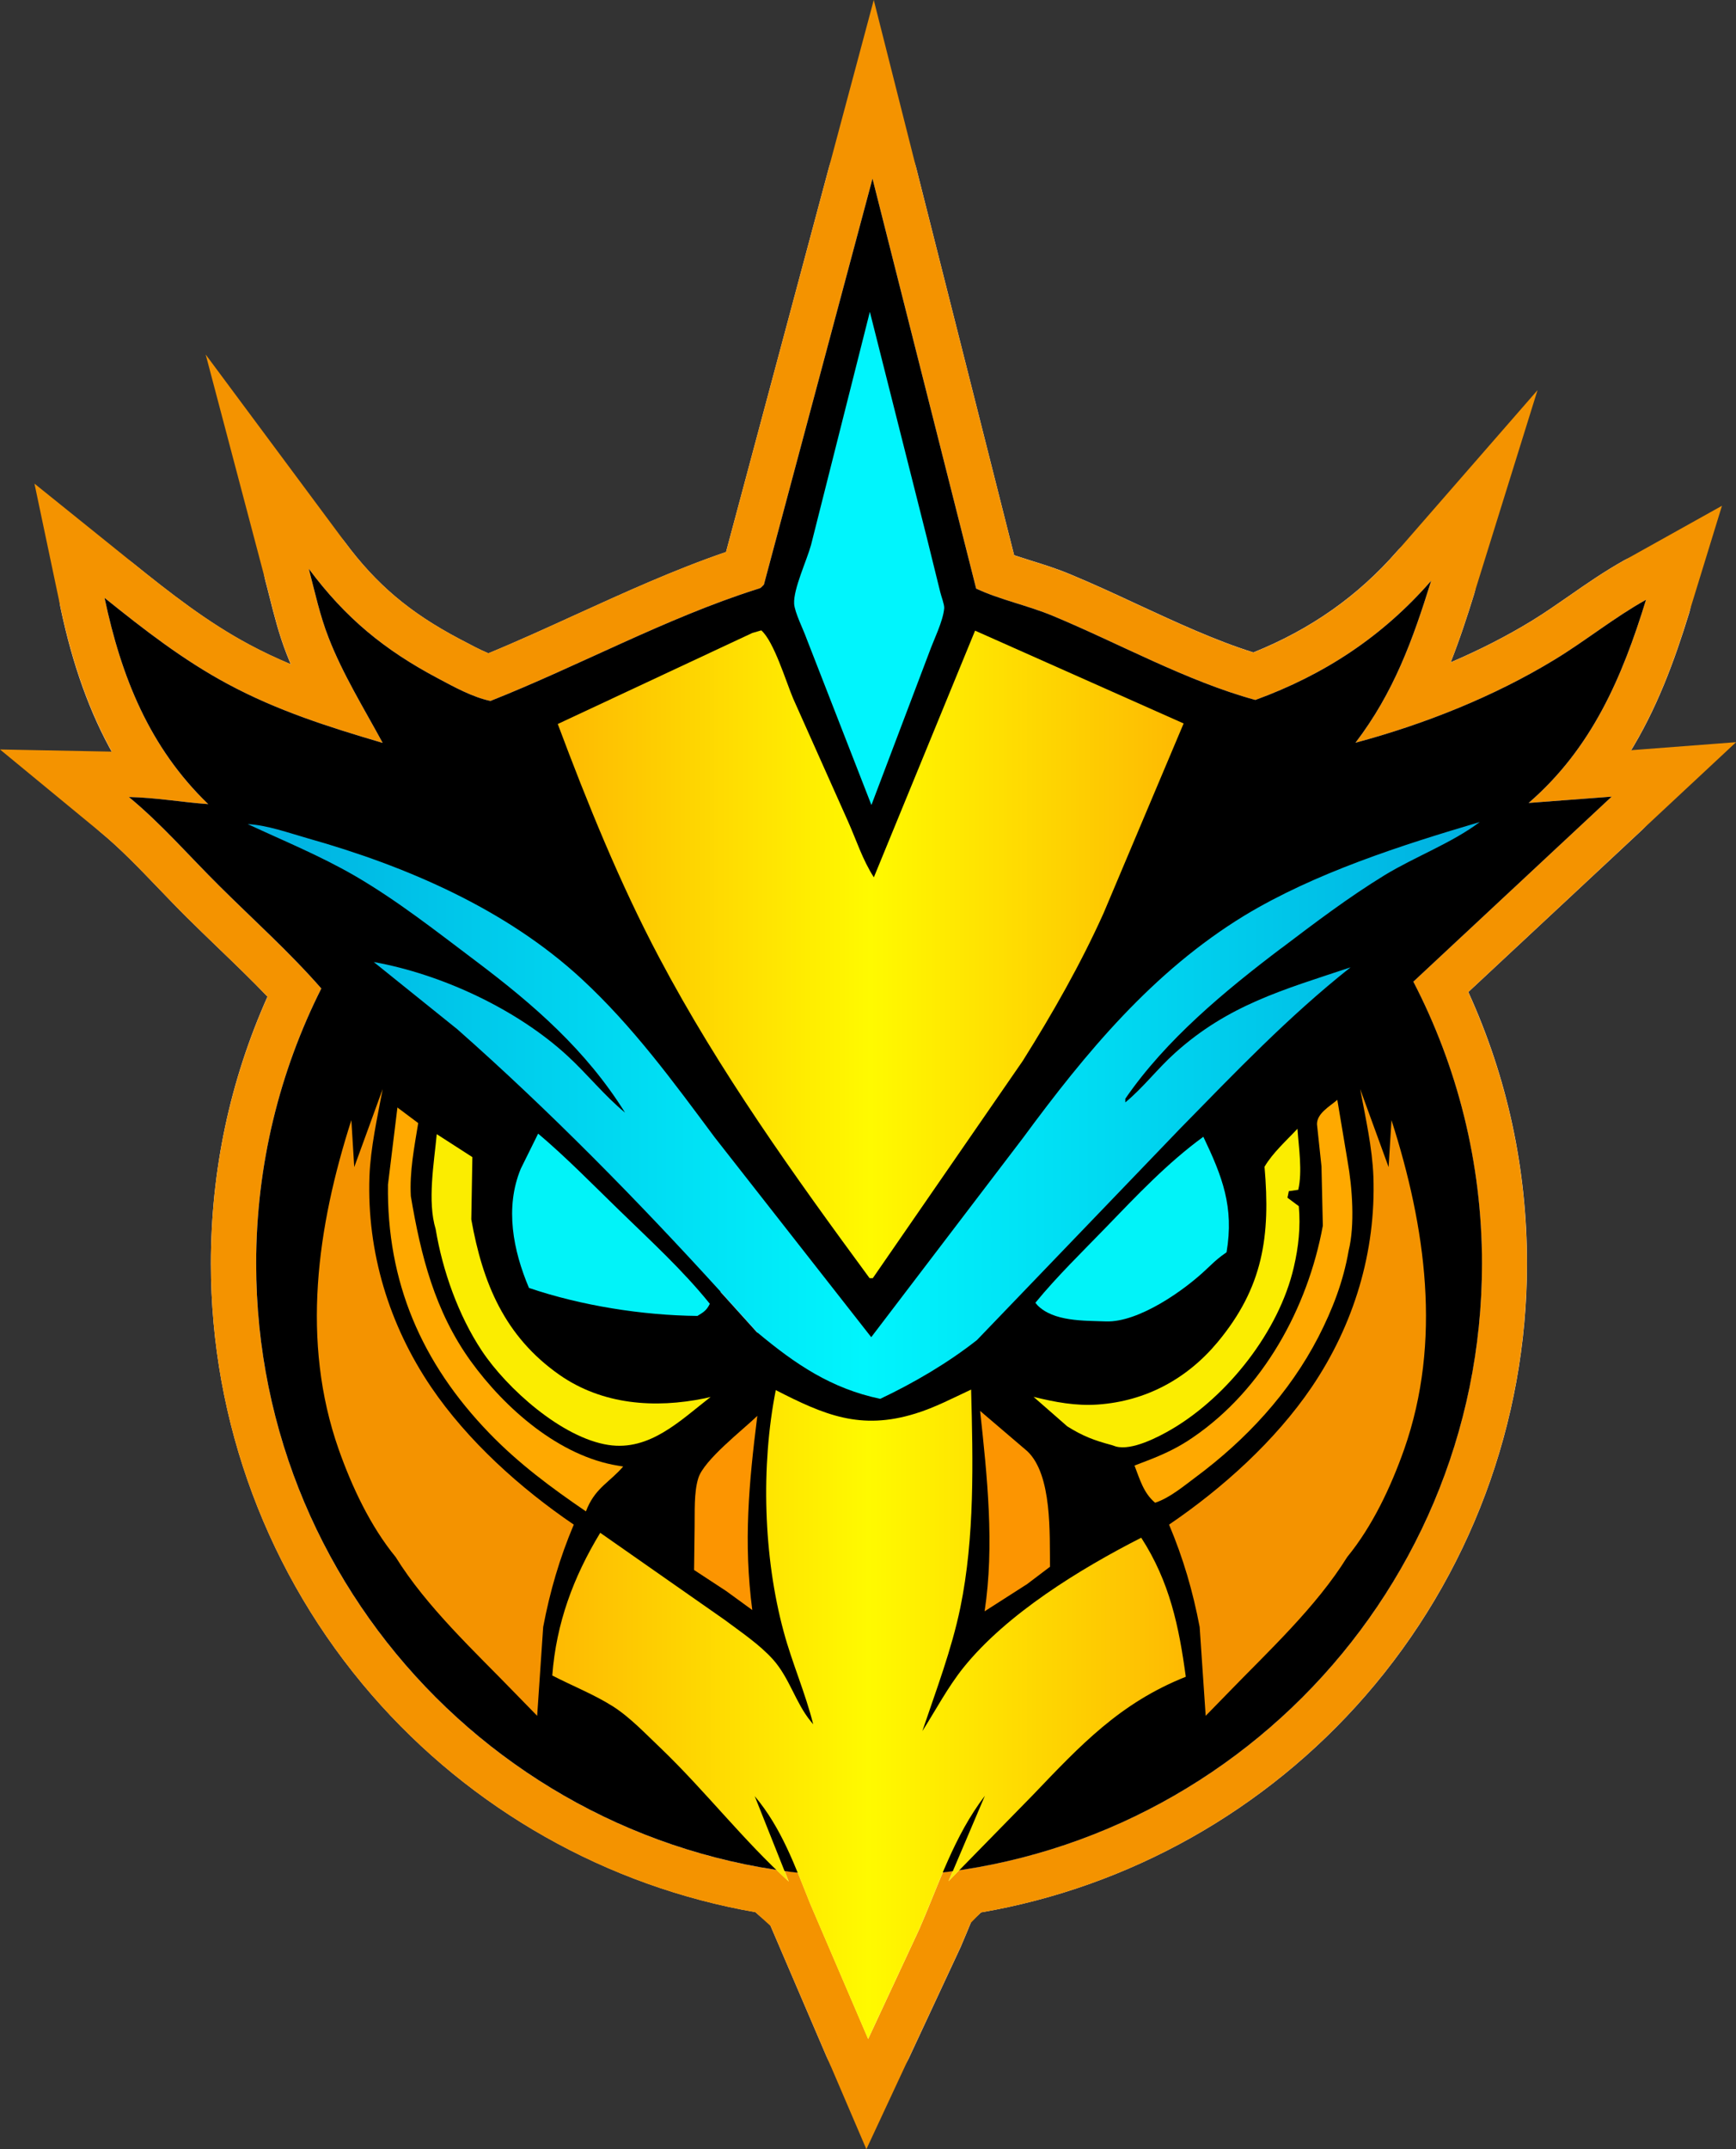 <svg xmlns="http://www.w3.org/2000/svg" xmlns:xlink="http://www.w3.org/1999/xlink" id="Camada_1" width="192.94" height="238.73" viewBox="0 0 192.94 238.73"><rect x="0" y="0" width="192.94" height="238.73" fill="#333333" stroke="none"/><defs><style>      .cls-1 {        fill: #fff;      }      .cls-2 {        fill: #fbed00;      }      .cls-3 {        fill: url(#Gradiente_sem_nome_25);      }      .cls-4 {        fill: #cbcbcc;      }      .cls-5 {        fill: #fc9501;      }      .cls-6 {        fill: #f49300;      }      .cls-7 {        fill: #01f3f9;      }      .cls-8 {        fill: #ffa900;      }      .cls-9 {        fill: url(#Gradiente_sem_nome_25-2);      }      .cls-10 {        fill: #00f5fd;      }      .cls-11 {        fill: url(#linear-gradient);      }      .cls-12 {        fill: url(#Gradiente_sem_nome_32);      }    </style><linearGradient id="linear-gradient" x1="129.35" y1="111.47" x2="156.85" y2="111.47" gradientTransform="translate(0 239.8) scale(1 -1)" gradientUnits="userSpaceOnUse"><stop offset="0" stop-color="#d6d7d7"></stop><stop offset="1" stop-color="#fff"></stop></linearGradient><linearGradient id="Gradiente_sem_nome_32" data-name="Gradiente sem nome 32" x1="27.52" y1="123.36" x2="164.45" y2="123.36" gradientUnits="userSpaceOnUse"><stop offset="0" stop-color="#00afe0"></stop><stop offset=".5" stop-color="#00f5fd"></stop><stop offset="1" stop-color="#00afe0"></stop></linearGradient><linearGradient id="Gradiente_sem_nome_25" data-name="Gradiente sem nome 25" x1="61.37" y1="190.42" x2="131.78" y2="190.42" gradientUnits="userSpaceOnUse"><stop offset="0" stop-color="#feb902"></stop><stop offset=".5" stop-color="#fffa00"></stop><stop offset="1" stop-color="#feb902"></stop></linearGradient><linearGradient id="Gradiente_sem_nome_25-2" data-name="Gradiente sem nome 25" x1="61.98" y1="106" x2="131.55" y2="106" xlink:href="#Gradiente_sem_nome_25"></linearGradient></defs><path class="cls-1" d="M96.39,231.48c-1.97-.03-3.74-1.22-4.52-3.03l-6.42-14.97c-.42-.2-.81-.47-1.16-.79-.11-.1-.22-.2-.33-.3-16.5-2.87-31.6-11.4-42.65-24.14-11.52-13.28-17.87-30.29-17.87-47.89,0-10.34,2.11-20.3,6.29-29.66-1.7-1.78-3.51-3.52-5.39-5.33-1.18-1.14-2.36-2.27-3.52-3.42-1.07-1.06-2.12-2.16-3.18-3.26-2.2-2.29-4.28-4.46-6.52-6.3-1.65-1.35-2.26-3.6-1.52-5.59.52-1.41,1.64-2.48,3-2.97-2.62-4.61-4.55-10-5.89-16.39-.44-2.07.48-4.19,2.28-5.29.81-.49,1.71-.74,2.61-.74,1.12,0,2.23.37,3.14,1.11,4.18,3.37,8.32,6.6,12.94,9.07,1.52.82,3.07,1.54,4.63,2.2-.16-.38-.31-.76-.46-1.15-.85-2.16-1.39-4.33-1.92-6.43-.15-.58-.29-1.17-.45-1.74-.61-2.32.51-4.74,2.66-5.78.7-.33,1.44-.5,2.17-.5,1.54,0,3.05.71,4.02,2.02,3.5,4.71,7.19,7.83,12.71,10.75l.27.14c.93.49,2,1.07,2.97,1.47,3.23-1.33,6.51-2.83,9.69-4.28,5.41-2.46,10.99-5.01,16.72-6.97l11.45-42.76c.59-2.19,2.57-3.71,4.83-3.71h.04c2.28.02,4.25,1.57,4.81,3.77l10.89,43.05c.6.2,1.23.4,1.87.6,1.42.44,2.88.9,4.34,1.51,2.52,1.04,5.08,2.23,7.55,3.38,4.24,1.96,8.61,3.99,12.83,5.31,6.39-2.57,11.63-6.27,15.99-11.26.98-1.12,2.36-1.71,3.77-1.71.83,0,1.67.21,2.44.63,2.06,1.15,3.04,3.59,2.34,5.85-.77,2.49-1.6,5.03-2.61,7.59,3.23-1.38,6.26-2.93,9.01-4.61,1.39-.85,2.74-1.79,4.17-2.78,1.92-1.34,3.92-2.72,6.1-3.94.76-.42,1.6-.63,2.44-.63,1.12,0,2.23.38,3.15,1.11,1.59,1.28,2.24,3.41,1.64,5.36-1.63,5.3-3.61,10.73-6.77,15.77,1.2.48,2.19,1.41,2.73,2.64.85,1.95.38,4.22-1.17,5.67l-19.34,18.03c4.33,9.5,6.52,19.63,6.52,30.18,0,17.65-6.38,34.69-17.95,47.98-11.08,12.73-26.2,21.23-42.72,24.07l-.04.04c-.29.3-.62.55-.96.77-.42,1.02-.84,2.04-1.28,3.06-.02.04-5.74,12.31-5.74,12.31-.82,1.76-2.59,2.89-4.53,2.89-.03,0-.05,0-.08,0Z"></path><path class="cls-6" d="M92.32,229.49l-.55-1.27-6.13-14.29s-1.57-1.42-1.68-1.52c-16.5-2.87-31.6-11.4-42.65-24.14-11.52-13.28-17.87-30.29-17.87-47.89,0-10.34,2.11-20.3,6.29-29.66-1.7-1.78-3.51-3.52-5.39-5.33-1.18-1.14-2.36-2.27-3.52-3.42-1.07-1.06-2.12-2.16-3.18-3.26-2.2-2.29-4.28-4.46-6.52-6.3L0,83.25l12.43.24c-2.52-4.54-4.39-9.82-5.71-16.05l-2.89-13.72,10.92,8.79c4.18,3.37,8.32,6.6,12.94,9.07,1.52.82,3.07,1.54,4.63,2.2-.16-.38-.31-.76-.46-1.15-.85-2.16-1.39-4.33-1.92-6.43-.15-.58-.29-1.17-.45-1.74l-6.63-25.08,15.47,20.82c3.5,4.71,7.19,7.83,12.71,10.75l.27.14c.93.49,2,1.07,2.97,1.47,3.23-1.33,6.51-2.83,9.69-4.28,5.41-2.46,10.99-5.01,16.72-6.97L97.11,0l15.6,61.68c.6.2,1.23.4,1.87.6,1.42.44,2.88.9,4.34,1.51,2.52,1.04,5.08,2.23,7.55,3.38,4.24,1.96,8.61,3.99,12.83,5.31,6.39-2.57,11.63-6.27,15.99-11.26l15.59-17.88-7.05,22.65c-.77,2.49-1.6,5.03-2.61,7.59,3.23-1.38,6.26-2.93,9.01-4.61,1.39-.85,2.74-1.79,4.17-2.78,1.92-1.34,3.92-2.72,6.1-3.94l10.88-6.07-3.66,11.91c-1.57,5.12-3.47,10.35-6.44,15.24l11.67-.89-29.77,27.76c4.33,9.5,6.52,19.63,6.52,30.18,0,17.65-6.38,34.69-17.95,47.98-11.08,12.73-26.2,21.23-42.72,24.07l-1.15,1.17c-.37.9-.74,1.8-1.13,2.69l-10.46,22.44-3.96-9.24Z"></path><path class="cls-1" d="M169.87,89.21c7.03-6.07,10.4-13.92,13.07-22.59-3.52,1.96-6.65,4.51-10.11,6.62-6.77,4.13-14.53,7.21-22.18,9.26,4.25-5.57,6.36-11.4,8.41-17.99-5.39,6.18-11.84,10.43-19.54,13.24-7.62-2.08-15.18-6.3-22.53-9.35-2.73-1.14-5.89-1.79-8.5-3.02l-11.52-45.54-12.07,45.1c-.47.47-.23.32-.85.53-10.02,3.19-19.72,8.5-29.54,12.39-1.96-.41-4.04-1.55-5.8-2.49-5.98-3.16-10.31-6.71-14.39-12.19.67,2.55,1.23,5.19,2.2,7.65,1.55,4.01,3.96,7.91,6.01,11.69-5.98-1.76-11.69-3.57-17.2-6.53-4.98-2.67-9.35-6.07-13.71-9.58,1.85,8.76,4.98,16.61,11.52,22.91-2.96-.21-5.8-.73-8.82-.79,3.6,2.96,6.74,6.59,10.05,9.87,3.78,3.76,7.82,7.37,11.34,11.4-4.62,9.19-7.24,19.57-7.24,30.56,0,34.13,25.1,62.39,57.84,67.35.45.43.89.86,1.35,1.28l-.46-1.17c.49.07.98.13,1.47.19.47,1.16.93,2.33,1.4,3.5l6.42,14.97,5.68-12.19c.92-2.11,1.74-4.24,2.62-6.32.37-.04.74-.09,1.11-.14l-.48,1.13,1.19-1.22c32.87-4.85,58.09-33.16,58.09-67.38,0-11.29-2.77-21.94-7.63-31.32l22.04-20.55-9.23.7Z"></path><g><path class="cls-11" d="M156.25,110.15c-.73-5.68-2.7-11.63-5.42-16.67,1.26,8.26,2.46,16.88-.64,24.91-1.38,3.6-3.78,7.3-6.07,10.37-3.93,5.25-9.44,9.99-14.77,13.77,1.38,4.1,2.9,8.23,3.57,12.54.32,1.96-.32,6.71.59,8.12l.79-.73c1.73-1.14,3.6-3.69,5.1-5.25,2.64-2.75,5.42-5.48,7.68-8.56,4.16-5.66,6.71-12.1,8.32-18.9,1.38-6.07,1.99-13.45.85-19.6Z"></path><path d="M169.87,89.21c7.03-6.07,10.4-13.92,13.07-22.59-3.52,1.96-6.65,4.51-10.11,6.62-6.77,4.13-14.53,7.21-22.18,9.26,4.25-5.57,6.36-11.4,8.41-17.99-5.39,6.18-11.84,10.43-19.54,13.24-7.62-2.08-15.18-6.3-22.53-9.35-2.73-1.14-5.89-1.79-8.5-3.02l-11.52-45.54-12.07,45.1c-.47.47-.23.32-.85.53-10.02,3.19-19.72,8.5-29.54,12.39-1.96-.41-4.04-1.55-5.8-2.49-5.98-3.16-10.31-6.71-14.39-12.19.67,2.55,1.23,5.19,2.2,7.65,1.55,4.01,3.96,7.91,6.01,11.69-5.98-1.76-11.69-3.57-17.2-6.53-4.98-2.67-9.35-6.07-13.71-9.58,1.85,8.76,4.98,16.61,11.52,22.91-2.96-.21-5.8-.73-8.82-.79,3.6,2.96,6.74,6.59,10.05,9.87,3.78,3.76,7.82,7.37,11.34,11.4-4.62,9.19-7.24,19.57-7.24,30.56,0,37.62,30.5,68.12,68.12,68.12s68.12-30.5,68.12-68.12c0-11.29-2.77-21.94-7.63-31.32l22.04-20.55-9.23.7Z"></path><path class="cls-5" d="M84.17,157.27c-.94,7.47-1.55,14.06-.56,21.57l-2.9-2.11-3.57-2.34.06-4.75c.03-1.64-.09-3.87.41-5.45.62-2.02,4.95-5.36,6.56-6.92Z"></path><path class="cls-5" d="M108.93,156.72l5.25,4.48c2.78,2.64,2.46,9.2,2.52,12.83l-2.55,1.93-4.72,3.02c1.11-7.3.29-14.97-.5-22.27Z"></path><path d="M58.79,143.06c5.77,1.96,12.6,3.05,18.72,3.11.67-.41,1.03-.62,1.38-1.35l3.87,4.83-1.11.73c-3.52,2.17-7.91,3.22-11.96,2.11-4.83-1.35-8.59-5.13-10.9-9.44Z"></path><path d="M115.08,144.7l.23.26c1.79,1.85,5.19,1.73,7.65,1.82,3.57.12,8.67-3.43,11.25-5.89.53-.5,1.03-1,1.61-1.41l.53-.38c-1.03,4.63-3.25,8.97-7.41,11.52-3.69,2.29-8.61,2.7-12.78,1.61l-5.36-1.96c1.35-1.88,2.67-3.9,4.28-5.57Z"></path><path class="cls-8" d="M149.77,128.97l-1.14-6.8c-.85.73-2.26,1.49-2.26,2.7l.5,4.69.15,6.59c-1.67,9.11-6.62,18.17-14.42,23.5-1.64,1.14-3.28,1.9-5.13,2.61l-1.38.53c.59,1.52,1,3.05,2.29,4.13,1.61-.53,3.14-1.82,4.51-2.84,5.6-4.16,10.4-9.32,13.63-15.56,1.58-3.08,2.78-6.18,3.37-9.61.7-2.81.41-7-.12-9.93Z"></path><path class="cls-8" d="M68.72,162.81c-6.56-1.05-12.6-6.36-16.41-11.63-3.99-5.54-5.54-11.72-6.65-18.31-.15-2.73.38-5.42.82-8.12l-2.31-1.73-1.05,8.56c-.15,10.81,3.72,19.81,11.25,27.6,3.25,3.37,6.92,6.09,10.75,8.7l.18-.44c1-2.23,2.46-2.81,3.96-4.54l-.53-.09Z"></path><path class="cls-2" d="M144.2,125.39c.15,2.11.56,4.72.09,6.77l-1.05.15-.15.73,1.26.94c.21,2.31-.03,4.54-.56,6.8-1.64,7.09-7.33,14.3-13.54,17.96-1.49.88-4.48,2.43-6.24,1.93l-.44-.15c-1.99-.53-3.22-1-4.95-2.08l-3.75-3.28c2.4.59,4.72,1.03,7.18.85,5.3-.38,9.87-2.84,13.27-6.92,5.07-6.09,5.89-11.78,5.22-19.49.91-1.55,2.43-2.9,3.66-4.22Z"></path><path class="cls-2" d="M48.42,136.53c-.94-3.08-.18-7.35.12-10.55l3.96,2.55-.12,6.92c1.26,7.06,3.69,12.98,9.79,17.26,4.78,3.34,10.61,3.75,16.17,2.61l.64-.15c-3.37,2.61-6.77,6.04-11.37,5.33-5.16-.79-11.28-6.27-14.06-10.46-2.61-3.93-4.37-8.91-5.13-13.51Z"></path><path class="cls-7" d="M115.08,144.7c2.4-2.93,5.19-5.63,7.82-8.35,3.4-3.52,6.89-7.21,10.84-10.08,2.11,4.42,3.43,7.79,2.58,12.83l-.53.38c-.59.44-1.08.91-1.61,1.41-2.55,2.46-7.65,6.01-11.25,5.89-2.46-.09-5.86.03-7.65-1.82l-.21-.26Z"></path><path class="cls-7" d="M58.79,143.06c-1.76-4.16-2.7-8.91-.91-13.24l1.93-3.9c3.16,2.67,6.04,5.63,9.03,8.53,3.46,3.37,7,6.59,10.05,10.37-.35.73-.7.94-1.38,1.35-6.09-.06-12.92-1.14-18.72-3.11Z"></path><path class="cls-4" d="M81.82,136.44c1.58,1.55,2.93,2.99,3.96,4.98-.38,2.2-.67,4.57-1.61,6.62l-4.1-4.54,1.73-1.96c.97-1.29.26-3.6.03-5.1Z"></path><path class="cls-10" d="M96.68,34.65l6.33,25.08,1.49,6.04c.09.41.47,1.38.44,1.79-.12,1.44-1.17,3.52-1.67,4.92l-6.42,16.94-7.21-18.49c-.35-1-1.32-2.9-1.38-3.87-.09-1.64,1.41-4.81,1.88-6.53l6.53-25.87Z"></path><path class="cls-12" d="M142.42,105.32c3.75-2.84,7.47-5.66,11.49-8.12,3.37-2.05,7.44-3.55,10.55-5.89-8.73,2.58-18.34,5.66-26.17,10.4-10.17,6.21-17.61,15.21-24.58,24.67l-16.88,22.15-17.41-22.21c-4.6-6.18-9.05-12.28-14.74-17.55-8.41-7.79-19.54-12.57-30.47-15.65-2.08-.59-4.51-1.47-6.68-1.58,4.04,1.88,8,3.49,11.9,5.74,4.78,2.78,9.08,6.18,13.48,9.49,6.45,4.86,12.22,9.87,16.56,16.82-2.31-1.9-4.19-4.28-6.39-6.3-5.63-5.19-14.01-9.08-21.54-10.43l9.29,7.47c10.2,9,20.1,19.08,29.27,29.16l4.1,4.54c4.22,3.52,8.2,6.21,13.63,7.35,3.72-1.76,7.53-3.99,10.75-6.53l22.56-23.47c6.15-6.27,12.04-12.45,18.96-17.93-7.47,2.49-13.57,4.16-19.52,9.52-1.93,1.73-3.52,3.84-5.51,5.48v-.41c4.51-6.56,11.05-11.96,17.35-16.73Z"></path><path class="cls-6" d="M47.92,154.08c-4.69-6.92-7.15-15.03-6.86-23.38.12-3.22.88-6.56,1.47-9.73l-3.16,8.67-.32-5.22c-3.81,11.87-5.63,24.56-1.41,36.57,1.47,4.16,3.52,8.53,6.33,11.96,3.46,5.57,8.76,10.46,13.3,15.15l2.43,2.49.67-9.87c.76-3.99,1.82-7.62,3.4-11.37-5.95-4.04-11.81-9.32-15.85-15.27Z"></path><path class="cls-6" d="M145.78,154.08c4.69-6.92,7.15-15.03,6.86-23.38-.12-3.22-.88-6.56-1.47-9.73l3.16,8.67.32-5.22c3.81,11.87,5.63,24.56,1.41,36.57-1.47,4.16-3.52,8.53-6.33,11.96-3.46,5.57-8.76,10.46-13.3,15.15l-2.43,2.49-.67-9.87c-.76-3.99-1.82-7.62-3.4-11.37,5.95-4.04,11.81-9.32,15.85-15.27Z"></path><path class="cls-3" d="M126.83,170.81c-6.74,3.43-14.94,8.44-19.75,14.42-1.76,2.2-3.08,4.72-4.57,7.06,1.52-4.51,3.25-9.03,4.22-13.71,1.61-7.82,1.41-16.26,1.2-24.23-2.02.94-4.07,2.02-6.21,2.67-6.09,1.88-10.11.15-15.5-2.61-1.67,8.44-1.38,18.52.88,26.84.94,3.49,2.4,6.77,3.28,10.28l-.29-.35c-1.67-2.05-2.34-4.78-4.16-6.83-1.49-1.67-3.6-3.08-5.39-4.42l-13.83-9.67c-2.99,4.92-4.89,10.05-5.33,15.85,2.2,1.14,4.66,2.11,6.74,3.43,1.93,1.23,3.66,3.08,5.33,4.66,4.92,4.72,9.2,10.26,14.21,14.8l-3.78-9.49c2.99,3.55,4.48,7.77,6.18,12.01l6.42,14.97,5.68-12.19c2.23-5.13,3.87-10.34,7.3-14.83l-4.04,9.49,9.35-9.55c5.33-5.57,9.67-10.23,17.02-13.16-.76-5.6-1.79-10.55-4.95-15.44Z"></path><path class="cls-9" d="M83.61,70.31l1-.29c1.41,1.23,2.75,5.71,3.55,7.59l6.09,13.63c.94,2.11,1.61,4.25,2.87,6.21l11.25-27.4,23.18,10.31-8.91,21.1c-2.55,5.66-5.66,11.11-8.97,16.38l-16.67,24.14h-.35c-8.41-11.43-16.73-23.03-23.38-35.6-4.37-8.23-8-17.2-11.28-25.96l21.62-10.11Z"></path></g></svg>